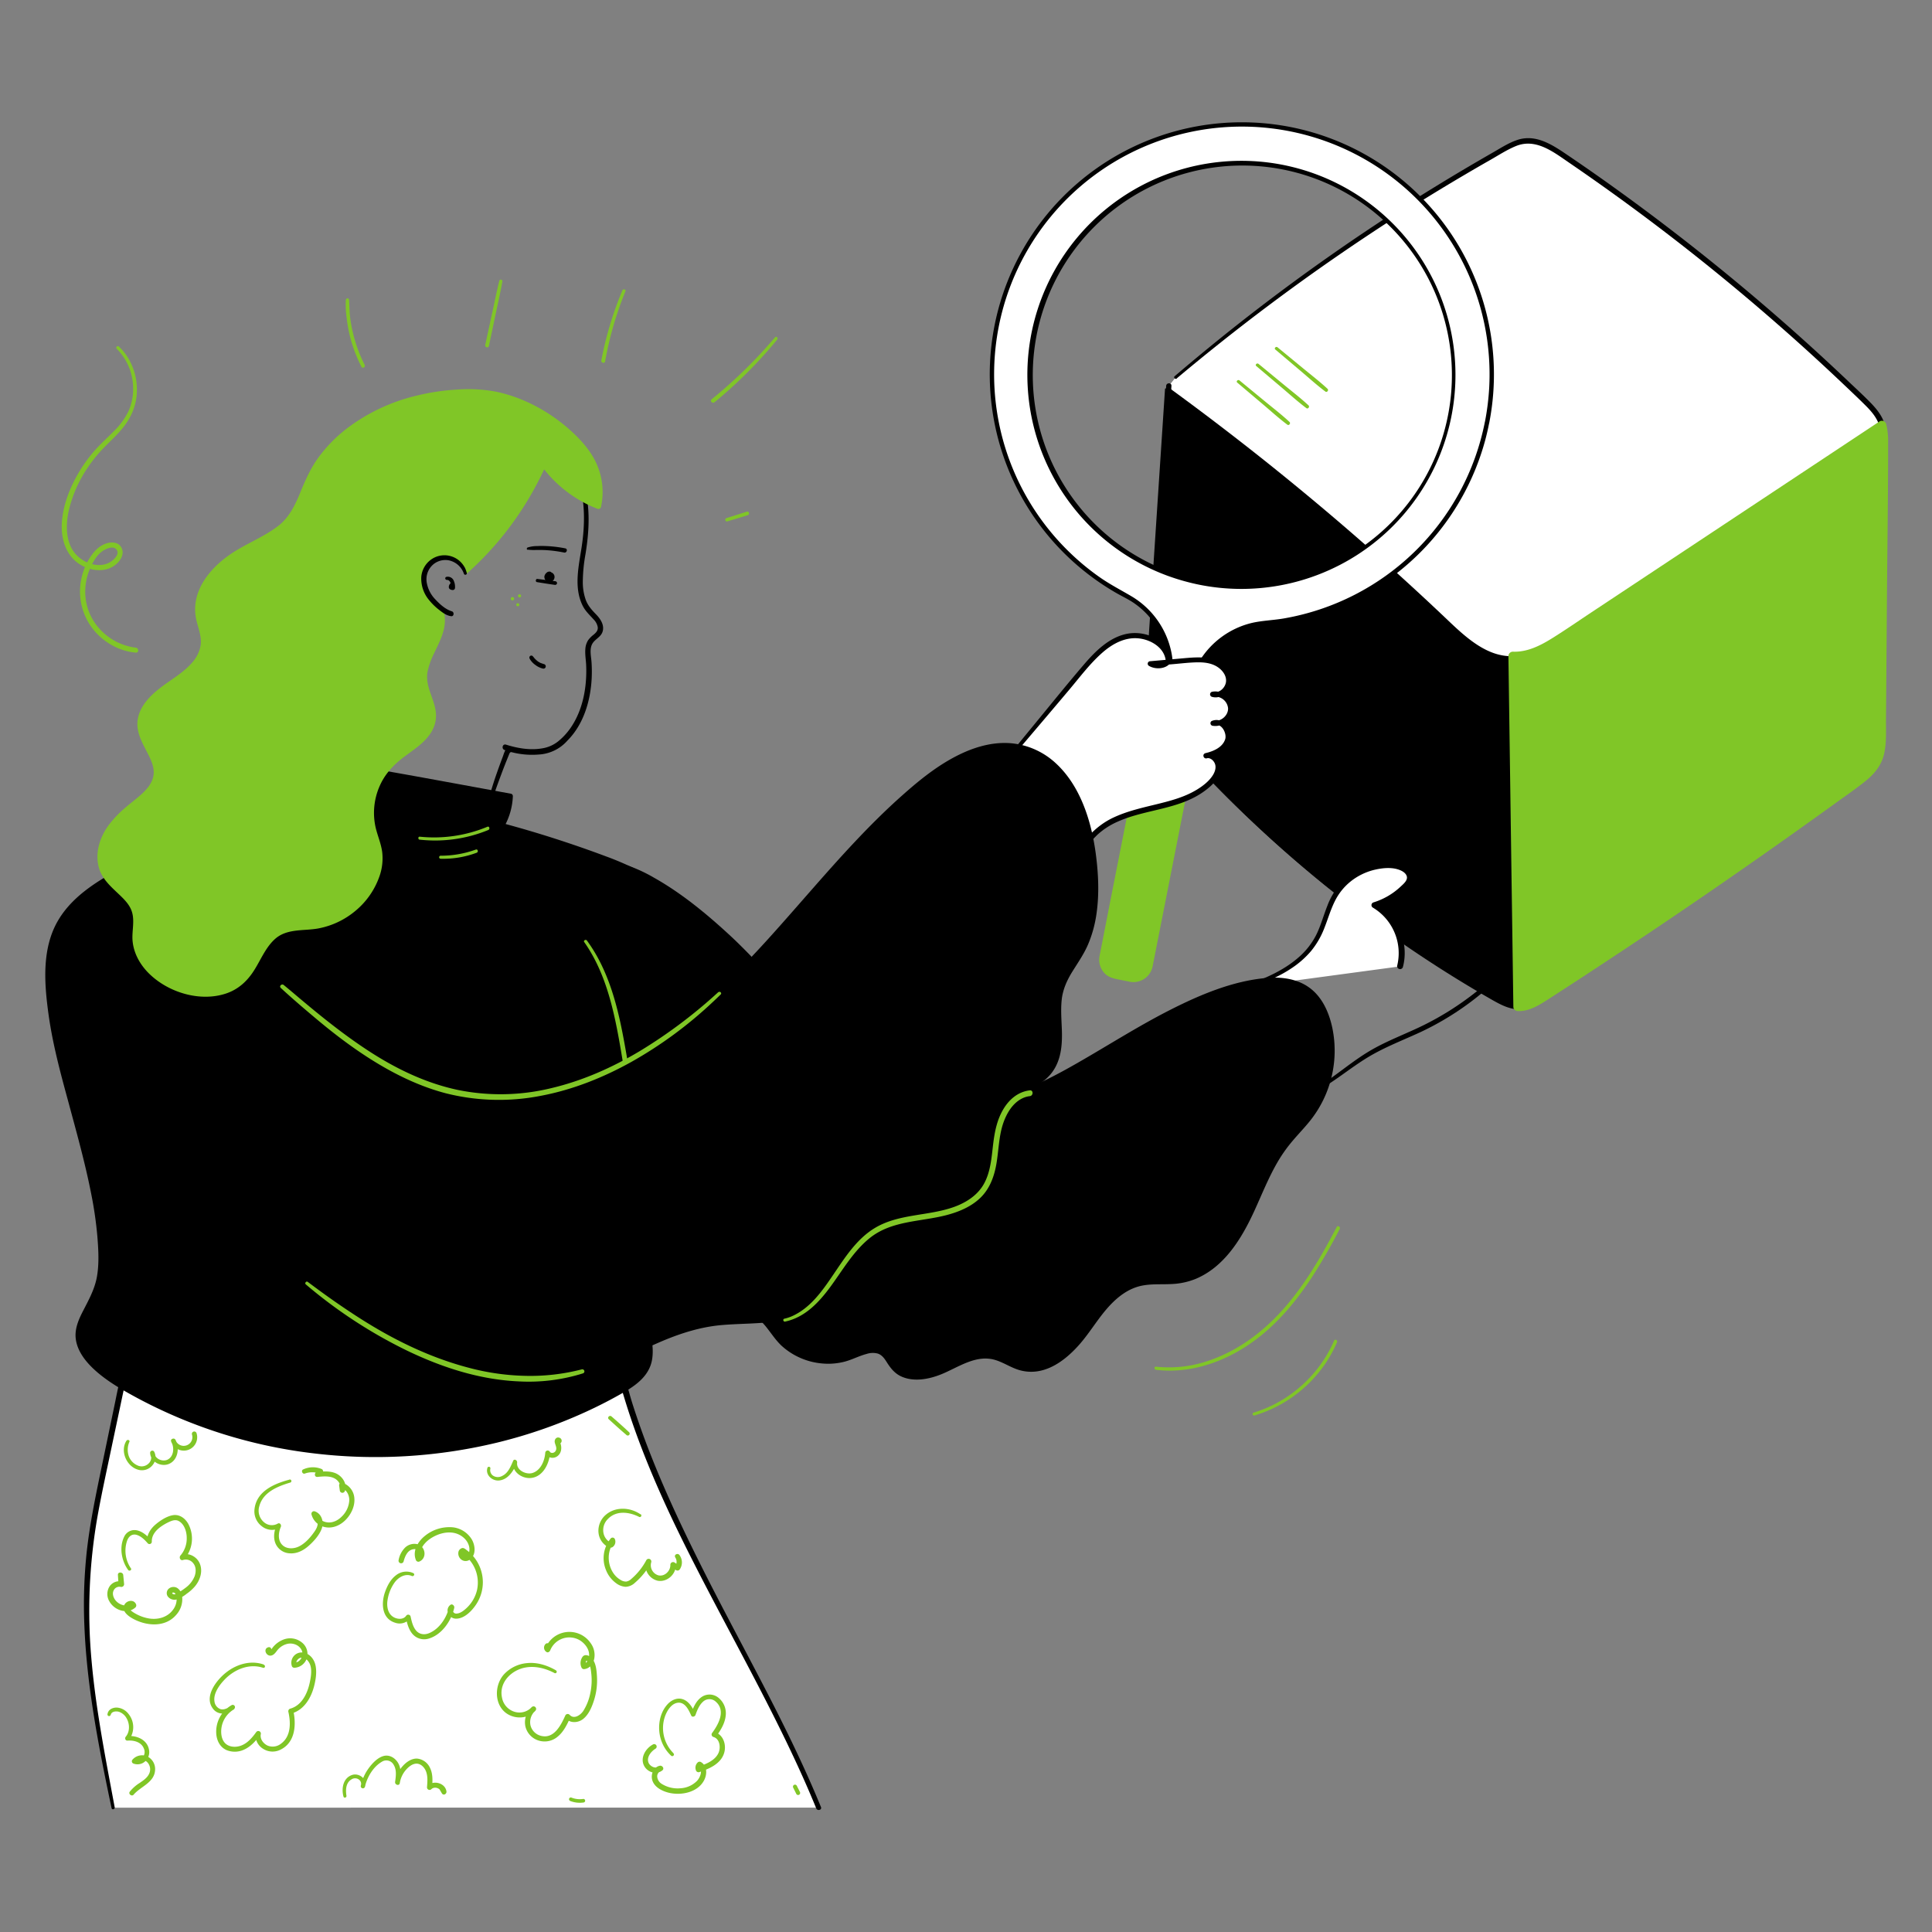 <svg viewBox="0 0 1000 1000" xmlns="http://www.w3.org/2000/svg"><rect x="0" y="0" width="1000" height="1000" fill="#808080" stroke="none"/><path d="M682.61 564.22c8.8-5 16.57-11.6 25.22-16.86 8.84-5.38 18.54-9 27.87-13.35a148.66 148.66 0 0 0 43.86-31.68q5.24-5.46 9.91-11.43a98.83 98.83 0 0 0 8.67-12.47 1 1 0 0 0-1.67-1c-2.59 3.61-5 7.34-7.7 10.87s-5.73 7.07-8.83 10.4a144.46 144.46 0 0 1-20.08 17.88 151.38 151.38 0 0 1-22.68 13.89c-9 4.48-18.62 7.94-27.38 13-9.85 5.69-18.34 13.37-28 19.34a.8.8 0 0 0 .81 1.39z" fill="#000000" class="fill-000000"></path><path d="M608.58 195.23a1080.08 1080.08 0 0 1 170-118.09c3.29-1.84 6.68-3.7 10.41-4.19 7.14-1 13.85 3.21 19.82 7.25a1147.44 1147.44 0 0 1 156.33 127.26c3.44 3.34 7 6.87 8.6 11.38 1.3 3.59 1.28 7.5 1.25 11.31q-.57 74.43-1.15 148.84c0 5.1-.12 10.41-2.36 15-2.43 5-7.08 8.47-11.57 11.74Q881.33 463 799.57 515.65c-4 2.58-8.25 5.23-13 5.41s-9.45-2.27-13.69-4.71A655.43 655.43 0 0 1 606.8 380.51c-3.76-4.28-7.52-8.72-9.59-14-2.7-6.93-2.26-14.62-1.77-22q4.77-72.37 9.53-144.74" fill="#ffffff" class="fill-ffffff"></path><path d="M609.15 195.8A1104.46 1104.46 0 0 1 707 122.49q25.15-16.77 51.23-32.09 6.56-3.87 13.17-7.63c4.34-2.47 8.69-5.32 13.33-7.2 10.24-4.15 19.4 3.14 27.46 8.65a1143.94 1143.94 0 0 1 97.55 74.66q23.12 19.74 45.17 40.7c3.62 3.44 7.26 6.87 10.79 10.4 3.31 3.31 6.34 6.9 7.35 11.58 1.15 5.34.52 11.19.48 16.61l-.13 16.05-.51 66-.25 33-.13 16.05c0 5.3.16 10.67-.28 16a20.6 20.6 0 0 1-5.47 13.07c-3.35 3.53-7.51 6.25-11.43 9.09q-13 9.48-26.19 18.84-26.1 18.59-52.55 36.68Q850 481.07 823 498.79c-8.85 5.82-17.61 11.85-26.67 17.33-4.32 2.61-8.86 4.45-14 3.14-4.87-1.25-9.27-4.27-13.56-6.78a656.1 656.1 0 0 1-93.48-66.4q-21.93-18.66-42.16-39.19-10.1-10.26-19.74-20.95c-6.38-7.08-14.05-14.33-16.18-24-1.09-4.95-.91-10.09-.62-15.12.32-5.41.71-10.83 1.07-16.24l2.2-32.58q2.19-33.06 4.36-66.12l2.12-32.16c.11-1.76-2.62-1.75-2.73 0l-8.94 135.8c-.66 10-2.49 21 .94 30.6 3.19 8.94 10.72 16 17 22.91q19.71 21.78 41.34 41.71a655.46 655.46 0 0 0 93 71.5q12.48 7.92 25.32 15.26c4 2.27 8.17 4.54 12.83 4.87s8.82-1.64 12.64-3.94c9.32-5.61 18.33-11.8 27.43-17.76s18.2-12 27.25-18.06q54.83-36.74 108.21-75.61c3.61-2.63 7.25-5.32 10-8.91a23.18 23.18 0 0 0 4.37-12.17c.53-5.24.3-10.59.34-15.84l.14-16.94q.25-33.86.52-67.73l.26-33.87.13-16.49c0-5.08.51-10.47-.9-15.43-1.21-4.26-4-7.75-7-10.88-3.54-3.64-7.28-7.1-11-10.61q-11.24-10.69-22.76-21.08a1150.8 1150.8 0 0 0-97.42-78.65q-12.75-9.2-25.75-18c-7.65-5.2-16.41-11.18-26.08-8-4.73 1.54-9 4.42-13.34 6.87q-6.78 3.89-13.51 7.86-13.27 7.85-26.33 16.07a1063.69 1063.69 0 0 0-100.9 72.09q-11.83 9.56-23.4 19.44c-.8.68.36 1.82 1.15 1.15z" fill="#000000" class="fill-000000"></path><path d="M784.72 521.06c4.75-.18 9-2.83 13-5.41Q879.44 463 958.06 405.72c4.49-3.27 9.14-6.75 11.57-11.74 2.24-4.59 2.32-9.89 2.36-15l1.15-148.84a36.2 36.2 0 0 0-.92-10.08l-164.8 109.2c-7.5 5-15.53 10.12-24.53 10.37-13 .36-23.73-9.32-33.11-18.25a1436.67 1436.67 0 0 0-144.88-120.8l-1.88.59q-4.71 71.64-9.43 143.28c-.49 7.42-.94 15.11 1.76 22 2.07 5.3 5.84 9.74 9.6 14A655.38 655.38 0 0 0 771 516.35c4.27 2.44 8.83 4.9 13.72 4.71z" fill="#000000" class="fill-000000"></path><g fill="#80c627" class="fill-18c4ff"><path d="M785.56 521h1c4.75-.18 9-2.83 13-5.41Q881.29 463 959.91 405.72c4.49-3.27 9.14-6.75 11.57-11.74 2.24-4.59 2.32-9.89 2.36-15q.58-74.42 1.15-148.84a36.2 36.2 0 0 0-.92-10.08q-82.4 54.6-164.8 109.19c-7.5 5-15.53 10.12-24.53 10.37h-1.69q1.26 90.7 2.51 181.38z"></path><path d="M785.56 523.33c6 .27 11.31-3.2 16.16-6.33q8.35-5.39 16.7-10.84 16.79-11 33.45-22.13 33.09-22.17 65.64-45.12 16.4-11.55 32.66-23.29c5.12-3.71 10.37-7.29 15.31-11.25 4.51-3.61 8.21-8 9.62-13.72 1.51-6.08 1-12.64 1.09-18.86q.09-10.2.16-20.41.17-20.4.32-40.81c.21-27.18.64-54.37.62-81.55a37.49 37.49 0 0 0-1-9.56 2.32 2.32 0 0 0-3.38-1.37l-74.63 49.45L823.64 317c-6.77 4.49-13.46 9.13-20.36 13.42-6.13 3.81-12.83 7.18-20.23 6.89a2.32 2.32 0 0 0-2.3 2.3l1 70.89q.49 35.29 1 70.59l.56 39.95c0 3 4.63 3 4.59 0l-1-70.89-1-70.59-.56-39.95-2.29 2.3c6.73.26 13.12-2.15 18.92-5.38 6.13-3.41 11.89-7.54 17.73-11.41l37.82-25.06 75.14-49.78 42.57-28.21-3.37-1.38a35.87 35.87 0 0 1 .84 9.47q0 4.95-.08 9.9-.07 10.06-.16 20.11-.15 19.95-.31 39.91c-.2 26.66-.31 53.32-.61 80-.07 5.71-.45 11.55-4.19 16.17-3.62 4.46-8.74 7.63-13.34 11q-15.75 11.44-31.64 22.7-31.9 22.59-64.31 44.46-16.26 11-32.66 21.75-8.07 5.32-16.17 10.58c-5.22 3.39-10.36 7.17-15.89 10a15.44 15.44 0 0 1-7.78 2c-2.95-.14-2.94 4.46 0 4.59zM660.14 180.94l13 11c4.25 3.59 8.43 7.4 12.89 10.74.83.62 1.85-.73 1.1-1.43-4.08-3.79-8.57-7.24-12.87-10.79l-13-10.69c-.79-.66-1.95.47-1.15 1.15zM650.3 189.51q6.5 5.51 13 11c4.25 3.6 8.43 7.41 12.89 10.75.83.62 1.85-.73 1.1-1.43-4.08-3.8-8.57-7.24-12.87-10.79l-13-10.69c-.79-.66-2 .47-1.15 1.15zM640.46 198.08q6.49 5.5 13 11c4.25 3.6 8.43 7.41 12.89 10.75.83.62 1.85-.74 1.1-1.43-4.08-3.8-8.57-7.24-12.87-10.79l-13-10.69c-.79-.66-2 .46-1.15 1.15z"></path></g><path d="M644.5 511c14.62-4.77 29.8-11.85 37.2-25.33 3.93-7.14 5.3-15.51 9.51-22.49a32.22 32.22 0 0 1 30.38-15c4 .44 8.91 3.16 8 7.09a7.39 7.39 0 0 1-2 3.19 37.82 37.82 0 0 1-16.22 10.1c10.79 6 16.59 19.73 13.36 31.63" fill="#ffffff" class="fill-ffffff"></path><path d="M644.73 511.8c8.44-2.65 16.84-5.9 24.18-10.92a47.33 47.33 0 0 0 9.64-8.56 43 43 0 0 0 6.87-11.8c1.87-4.68 3.24-9.57 5.5-14.08a30.2 30.2 0 0 1 8.28-10.29 31.75 31.75 0 0 1 11.46-5.75c3.9-1 8.54-1.62 12.49-.53 1.81.5 4.15 1.53 4.9 3.4.9 2.21-1.58 4.22-3 5.55a36 36 0 0 1-14.14 8.26 1.49 1.49 0 0 0-.35 2.68 27.44 27.44 0 0 1 12.64 30 1.52 1.52 0 0 0 2.93.8c3.41-12.59-2.63-27-14.09-33.3l-.35 2.68a41.09 41.09 0 0 0 13.4-7.27c3.18-2.61 7.9-6.73 5.21-11.24-2.19-3.67-7-4.74-10.94-4.87A32.63 32.63 0 0 0 705.9 449a34.18 34.18 0 0 0-11.37 7.65 36.65 36.65 0 0 0-7.53 12.29c-2 5-3.37 10.29-5.81 15.13a38.44 38.44 0 0 1-8.64 11.11c-8 7.17-18.21 11.52-28.24 14.94-1 .36-.62 2 .46 1.68z" fill="#000000" class="fill-000000"></path><path d="M769.68 218.74A129.35 129.35 0 0 0 666.87 66.62c-69.57-13.21-137.38 32.66-151 102.15a129.41 129.41 0 0 0 67.34 139.79 42.85 42.85 0 0 1 22.07 46.38l-12 60.8 11 2.18 12-61a42.51 42.51 0 0 1 37.77-34.28 129.41 129.41 0 0 0 115.63-103.9zm-148.2 82.89A110 110 0 1 1 750.68 215a110 110 0 0 1-129.2 86.63z" fill="#ffffff" class="fill-ffffff"></path><path d="M770.79 219.05a130.48 130.48 0 1 0-208.58 77.36 129.6 129.6 0 0 0 15.87 10.69c2.84 1.62 5.81 3 8.53 4.83a40.86 40.86 0 0 1 7.43 6.4 42.32 42.32 0 0 1 10.09 36.31c-.78 4.05-1.59 8.09-2.39 12.13l-9 45.44-.64 3.23a1.17 1.17 0 0 0 .8 1.41L604 419a1.17 1.17 0 0 0 1.41-.8L612 385l4.19-21.24c.94-4.76 1.71-9.57 3.52-14.1A41.7 41.7 0 0 1 643.88 326c5.47-2 11.12-2.24 16.82-3a130.21 130.21 0 0 0 16.81-3.47 130.53 130.53 0 0 0 91.26-91.8q1.15-4.31 2-8.69c.29-1.44-1.93-2.06-2.21-.61a128.37 128.37 0 0 1-103.91 101.65c-5.7 1-11.58 1.09-17.2 2.47a43.77 43.77 0 0 0-26.27 19.07c-3.55 5.61-5.33 11.75-6.6 18.18l-3.68 18.63-7.57 38.43-.15.76 1.41-.81-11-2.17.81 1.41 7.17-36.39 4.04-20.66c1.38-7 2.15-13.94.75-21.08a44 44 0 0 0-20.56-29.2c-5.54-3.28-11.19-6.17-16.49-9.87a127.12 127.12 0 0 1-14.84-12.14 128.22 128.22 0 1 1 216.36-86.46 131.14 131.14 0 0 1-2.25 18.2c-.29 1.43 1.93 2.05 2.21.6z" fill="#000000" class="fill-000000"></path><path d="M621.79 300.52a108.47 108.47 0 1 1 16.57 2 109.41 109.41 0 0 1-16.57-2c-1.44-.28-2.06 1.94-.61 2.22a110.79 110.79 0 1 0-16.38-4.55 113.63 113.63 0 0 0 16.38 4.55c1.44.26 2.06-1.93.61-2.22z" fill="#000000" class="fill-000000"></path><rect fill="#80c627" height="23.41" rx="7.64" transform="rotate(-78.84 591.61 453.367)" width="105.57" x="538.78" y="441.67" class="fill-18c4ff"></rect><path d="m585.94 503.73-5.75-1.14c-2.09-.41-4.23-.65-5.62-2.49s-1-3.93-.62-6.06l3.9-19.77 6-30.24 5.27-26.74 1.54-7.82c.4-2 .66-4.09 2.46-5.45s4-1 6.2-.59c2 .38 3.91.73 5.86 1.15a5.45 5.45 0 0 1 4.42 6.16c0 .3-.12.61-.18.91l-3.48 17.69-5.84 29.6-5.5 27.89c-.82 4.16-1.57 8.34-2.46 12.48a5.44 5.44 0 0 1-6.16 4.42 2.36 2.36 0 0 0-2.82 1.6 2.31 2.31 0 0 0 1.6 2.83 10.13 10.13 0 0 0 11.87-8.16l1.18-6 5.11-25.89 6.2-31.48 4.33-22a18.34 18.34 0 0 0 .64-6.33 10 10 0 0 0-7.72-8.21c-2-.43-4-.78-6-1.17-2.88-.57-5.56-.93-8.36.35a10 10 0 0 0-5.44 6.93c-.32 1.48-.59 3-.88 4.45l-4.74 24-6.26 31.72L570 490.4c-.28 1.44-.59 2.89-.85 4.34a10.17 10.17 0 0 0 2.55 9c2 2.11 4.56 2.72 7.28 3.25l5.75 1.14c2.88.6 4.12-3.83 1.21-4.4z" fill="#80c627" class="fill-18c4ff"></path><path d="M319.33 447.07c22.41 5.8 50.74 30.59 66.91 47.15s30.43 35 47.83 50.25 38.9 27.38 62 27.84c21.25.43 41.41-8.93 59.91-19.38 29.48-16.65 57.92-37 91-43.91 10.17-2.13 21.69-2.66 30 3.58 5.5 4.15 8.71 10.71 10.47 17.37a56.18 56.18 0 0 1-8.7 46.65c-4.19 5.77-9.47 10.69-13.8 16.37-9.21 12.06-13.77 26.94-20.77 40.41s-18 26.48-32.91 29.07c-7.48 1.3-15.33-.16-22.64 1.86-12.45 3.44-19.94 15.65-27.64 26s-19.47 20.63-32 17.5c-5.18-1.3-9.64-4.78-14.86-5.9-8.92-1.91-17.56 3.35-25.87 7.1s-19.47 5.55-25.41-1.37c-2.11-2.47-3.27-5.8-5.94-7.64-5-3.5-11.68.16-17.44 2.27a33.5 33.5 0 0 1-35.47-8.78c-2.77-3.07-4.94-6.63-7.69-9.71-5.95-6.67-14.24-10.66-21.71-15.56a98.69 98.69 0 0 1-43.22-70c-1.52-13-.42-26.14-2.4-39s-7.81-26.18-19.21-32.52" fill="#000000" class="fill-000000"></path><path d="M319.12 447.86c14.71 4 27.93 13.62 39.65 23.06a314.43 314.43 0 0 1 34.52 32.77c23.82 26 47 56.14 82.27 66.82 17.28 5.24 35.07 3.73 51.93-2.32 17.23-6.19 32.94-15.91 48.61-25.19 15.45-9.2 31-18.48 47.77-25.18a136.65 136.65 0 0 1 25.34-7.61c7.88-1.48 16.81-2 24.11 1.91 7.53 4 11.32 12.11 13.13 20.09a54.15 54.15 0 0 1-.5 25.56 56.59 56.59 0 0 1-12.23 22.73c-3 3.46-6.16 6.76-9 10.34a79 79 0 0 0-7.39 11.16c-8.24 14.94-12.8 32.06-24.17 45.14-5.09 5.85-11.41 10.86-19 13-8.82 2.51-18.24.09-27 2.91-15.27 4.9-21.9 20.79-32 31.75-5.46 5.92-12.79 11.8-21.25 11.89-4.49.05-8.32-1.89-12.27-3.78s-8-3.33-12.53-3.07c-8.84.5-16.11 5.78-24.19 8.72-6.18 2.25-14.87 3.82-20.08-1.37-2.66-2.65-3.79-6.49-7-8.66-3.38-2.29-7.56-1.88-11.27-.74-3.89 1.2-7.51 3.11-11.51 4a30.83 30.83 0 0 1-11.41.27A31.78 31.78 0 0 1 404 690.7c-3-3.65-5.47-7.59-9-10.79a68.61 68.61 0 0 0-9.87-7.25c-7.12-4.47-14.2-8.71-20.48-14.36a97.37 97.37 0 0 1-31.81-63.73c-1.48-18 .79-36.84-7.57-53.48a37.08 37.08 0 0 0-14.6-15.85c-1.89-1.08-3.59 1.83-1.7 2.91 15.38 8.75 18.79 28.15 19.46 44.28.42 9.93.23 19.89 1.76 29.74a97.13 97.13 0 0 0 6.56 22.83 100.66 100.66 0 0 0 28.7 38.63c6.59 5.4 14 9.36 21 14.11a44.69 44.69 0 0 1 9.74 8.61c2.84 3.46 5.21 7.31 8.52 10.36a35.73 35.73 0 0 0 20.64 9 33.89 33.89 0 0 0 11.44-.82c4.08-1 7.8-3.08 11.87-4.12a10 10 0 0 1 5.78-.13c2.18.77 3.43 2.66 4.61 4.52 2 3.16 4.17 5.86 7.68 7.39 6.49 2.84 14.25 1.3 20.58-1.27 8.08-3.28 16.57-9.42 25.74-7.85 4.46.76 8.31 3.37 12.46 5a22 22 0 0 0 11.92 1.28c8.16-1.39 15.15-7.07 20.55-13s9.33-12.7 14.42-18.71 11.32-11.3 19.38-12.68c4.85-.84 9.82-.44 14.71-.71a36.84 36.84 0 0 0 12.26-2.61c15.11-6.25 24.09-21.22 30.58-35.42 3.79-8.29 7.16-16.79 11.71-24.7a75.81 75.81 0 0 1 8.05-11.42c3-3.56 6.31-6.94 9.22-10.62a58.09 58.09 0 0 0 11.4-47.32c-1.61-7.91-5-16-11.57-21s-14.92-6-22.82-5.3c-17.41 1.53-34.42 8.77-49.84 16.6-16.44 8.36-32 18.34-48 27.49s-33.37 18-52.09 20.06c-18 1.95-35.48-3.45-50.82-12.67-15.81-9.5-29-22.56-41.35-36.08-11.89-13-23.32-26.36-36.29-38.28-11.81-10.84-24.49-21.23-38.51-29.1a78.43 78.43 0 0 0-18.9-7.94.81.81 0 0 0-.43 1.57z" fill="#000000" class="fill-000000"></path><path d="M515.7 400.11 559.21 348c6.36-7.61 13.29-15.61 22.81-18.35s22 2.69 22.67 12.58a7.69 7.69 0 0 1-9.51 1.26l18.93-1.65c4.45-.39 9-.76 13.29.59s8.15 4.88 8.5 9.33-4.17 9-8.4 7.58a7.67 7.67 0 1 1 .19 15c4.44-2.06 9.23 4 7.71 8.65s-6.57 7.18-11.35 8.21c3.14-.95 6.34 2.29 6.43 5.56s-2 6.23-4.34 8.51c-14.93 14.53-40.69 10.94-57 23.87-10.94 8.66-15.76 23.31-26.61 32.09" fill="#ffffff" class="fill-ffffff"></path><path d="M516.34 400.75c12.46-14.72 25-29.36 37.42-44.13 5.4-6.44 10.58-13.35 16.93-18.9 5.24-4.57 11.81-8.14 19-7.26 6.28.77 13.15 4.92 13.73 11.79l.38-.93a6.43 6.43 0 0 1-7.94 1.09l-.64 2.39 12.38-1.07c4-.35 8.07-.84 12.11-.91 3.65-.06 7.41.38 10.52 2.43 2.46 1.61 4.67 4.45 4.36 7.55s-3.45 6.23-6.7 5.26v2.6a6.69 6.69 0 0 1 7.75 5.89c.19 3.83-3.83 7.18-7.55 6.49l.32 2.44c3.8-1.61 6.71 4.11 5.74 7.15-1.4 4.34-6.36 6.34-10.42 7.24l.72 2.63c1.87-.48 3.54.93 4.29 2.56.89 2 .2 4.21-.86 6-2 3.27-5.31 5.8-8.54 7.75-6.46 3.91-13.9 5.8-21.17 7.58-7.47 1.82-15 3.53-22 6.84-7.24 3.43-12.73 8.81-17.4 15.23-5.46 7.5-10 15.8-17.18 21.81-1.37 1.15.59 3 2 1.95 6.84-5.49 11.27-13.22 16.2-20.32a60.7 60.7 0 0 1 8.41-10 38.38 38.38 0 0 1 10.07-6.51c14.56-6.63 32.05-6.24 45.25-16 3.67-2.7 7.66-6.34 8.34-11.09.65-4.53-3.11-9.67-8-8.41-1.7.44-1 3 .72 2.63 5.35-1.2 12-4.53 12.59-10.73.47-5.24-4.63-10.87-10-8.6a1.35 1.35 0 0 0 .32 2.44c5.36 1 11.15-3.39 10.93-9.06-.21-5.5-5.84-9.6-11.13-8.49a1.36 1.36 0 0 0 0 2.6c3.46 1 6.9-.87 8.76-3.79a9.17 9.17 0 0 0-.39-10.06c-5.2-7.75-15.24-6.81-23.34-6.09l-17 1.51a1.29 1.29 0 0 0-.65 2.39c3.24 1.94 8.59 1.78 11.09-1.44 1-1.23 0-3.74-.53-5a14.54 14.54 0 0 0-2.68-4.26c-4.8-5.32-13-7.33-19.85-5.75-8.85 2-15.76 8.92-21.48 15.56-7.24 8.43-14.26 17.07-21.3 25.66q-12.35 15.07-24.72 30.12c-.74.89.52 2.18 1.28 1.28z" fill="#000000" class="fill-000000"></path><path d="M58.55 935.65C49.72 891.37 41.37 848.93 46.22 804c1.57-14.56 4.57-28.92 7.57-43.25l8.82-42.13a14.79 14.79 0 0 1 1.92-5.45c1.5-2.18 4-3.37 6.45-4.42 41.44-17.85 87.78-19.56 132.88-21 32-1 64.42-2 95.41 5.85 6.13 1.56 12.5 3.65 16.75 8.35 3.81 4.23 5.37 10 6.93 15.43 21.59 75.91 70.87 145.19 100.75 218.24" fill="#ffffff" class="fill-ffffff"></path><path d="M59.36 935.42c-4.64-24.89-9.59-49.78-11.89-75a282.34 282.34 0 0 1 3.06-75.86c2.24-12.43 5-24.78 7.58-37.14l4-18.88c.66-3.14 1.31-6.29 2-9.44.63-2.95 1.43-5.48 4.1-7.17a46 46 0 0 1 7.63-3.47q4.11-1.63 8.29-3.09c5.55-1.93 11.2-3.62 16.9-5.09a282 282 0 0 1 34.72-6.52c23.68-3 47.57-3.74 71.4-4.49 24.93-.79 50.11-1.44 74.83 2.46a179.14 179.14 0 0 1 18.02 3.71c5 1.33 10.29 3.08 14.09 6.8s5.48 9.06 6.93 14.12c1.57 5.45 3.2 10.87 5 16.25 7.27 21.83 16.54 42.91 26.68 63.54 10.27 20.89 21.33 41.39 32.2 62 10.78 20.43 21.39 41 30.83 62.08q3.5 7.83 6.76 15.77c.61 1.49 3.06.84 2.44-.67-8.88-21.69-19.29-42.71-30.08-63.5-11-21.17-22.37-42.15-33-63.5-10.57-21.19-20.56-42.76-28.75-65q-3-8.2-5.67-16.54c-1.71-5.39-3-10.91-4.92-16.24-1.73-4.9-4.27-9.31-8.51-12.45s-9.3-4.68-14.29-6c-24.64-6.27-50.29-7-75.59-6.47-24.57.47-49.25 1.14-73.73 3.38-23.86 2.19-47.73 6.2-70.29 14.5q-4.25 1.56-8.42 3.32a25.83 25.83 0 0 0-6.47 3.46 11.64 11.64 0 0 0-3.78 6.71c-.72 3.07-1.3 6.18-1.94 9.26q-4 19.23-8 38.45c-2.6 12.55-5.08 25.14-6.53 37.89a256.5 256.5 0 0 0-1.29 38.7c1 25.51 5.21 50.76 10.19 75.75q1.89 9.44 3.89 18.83c.23 1.06 1.81.6 1.62-.45zM253.57 417.6q2.35-7.28 5-14.43c.88-2.35 1.74-4.7 2.65-7 .47-1.2.95-2.41 1.44-3.61.24-.6.48-1.19.73-1.79.12-.3.24-.6.37-.9.31-.39.33-.52.05-.38a1.25 1.25 0 0 0 .62-2.32c-2.62-1.34-3.53 2.79-4.18 4.48-1.06 2.79-2.09 5.6-3.07 8.42-2 5.63-3.68 11.37-5.26 17.13a.83.83 0 0 0 1.61.44z" fill="#000000" class="fill-000000"></path><path d="m190.84 398.34 73.39 13.73a33.07 33.07 0 0 1-4.46 15.32q25.83 7 51 16.32c16.65 6.19 34 13.89 43.91 28.61 9.69 14.32 10.62 32.73 9.8 50-1.7 36.09-9.61 71.71-21.21 105.93-5.84 17.2-12.72 35-9.88 53 1.44 9.07 5.25 18.77 1.17 27-2.55 5.13-7.67 8.4-12.64 11.25-78 44.77-180.07 44.2-257.6-1.44-7.46-4.39-14.86-9.32-19.86-16.37-11.5-16.23 6.11-24.14 7.61-44 3.03-40.69-20.93-95.1-25.83-135.64-1.78-14.8-2.62-30.66 4.5-43.75 6.34-11.67 18-19.32 29.61-25.84 17.94-10.11 37.93-18.91 58.4-16.73" fill="#000000" class="fill-000000"></path><path d="M190.62 399.13c24.38 4.93 48.84 9.48 73.27 14.17l-.93-1.23a32.73 32.73 0 0 1-4.34 14.64 1.36 1.36 0 0 0 .79 2c18 4.9 35.74 10.63 53.16 17.24 14.13 5.37 28.82 12 38.55 24 10.32 12.77 12.31 29.76 12.08 45.64a315.41 315.41 0 0 1-5.88 54A426.94 426.94 0 0 1 343.43 623c-5.6 17.09-13.17 34.57-12.13 52.93a84.59 84.59 0 0 0 2 12.75c.91 4.26 1.84 8.63 1.47 13-.74 8.61-7.74 13.18-14.61 17.08a242.85 242.85 0 0 1-42.75 19 262.8 262.8 0 0 1-92.16 13.25 259.44 259.44 0 0 1-91.48-19.84Q83 726.65 72.6 721.05c-7-3.8-14.24-7.77-20.3-13-4.82-4.17-10.15-10-10.27-16.76-.09-5.13 2.73-9.8 5-14.19 2.9-5.51 5.43-11.15 6.23-17.39a96.7 96.7 0 0 0-.05-20.83c-1.34-15.27-4.78-30.3-8.57-45.12-3.92-15.35-8.38-30.55-12-46-3.52-14.79-6.49-30.1-6.1-45.37.21-8.23 1.69-16.57 5.76-23.82 3.83-6.81 9.62-12.27 15.92-16.78a166.19 166.19 0 0 1 20.94-12.38 125 125 0 0 1 24.48-9.86 69.12 69.12 0 0 1 25.11-2.32c1.94.19 1.93-2.85 0-3-18-1.82-35.39 4.51-51.12 12.6-13.89 7.13-29.15 15.51-37.4 29.32-8.67 14.52-7.35 32.56-5.14 48.64 2.06 15.07 6 29.83 10 44.48 4.24 15.77 8.69 31.51 11.89 47.52a202.56 202.56 0 0 1 3.41 23.1c.56 7 1 14.42-.29 21.32-1.18 6.18-4.15 11.59-7 17.11-2.36 4.55-4.54 9.44-3.88 14.69.89 7.1 6.19 13.08 11.44 17.52 6.19 5.24 13.37 9.28 20.48 13.12A256.78 256.78 0 0 0 162 752.21a268 268 0 0 0 95.39-5.54 253.92 253.92 0 0 0 44.94-15.49 233.35 233.35 0 0 0 21.22-10.92c6.77-4 13-9 14.07-17.25 1.2-8.83-2.63-17.42-3.28-26.14-.69-9.33 1.06-18.6 3.58-27.55s5.87-17.83 8.76-26.76 5.55-18 7.89-27.11a377 377 0 0 0 10.06-55.86c1.69-16.78 3.08-34.59-1.26-51.09a54.41 54.41 0 0 0-10.52-21 65.36 65.36 0 0 0-18.05-14.61 148.17 148.17 0 0 0-21.19-9.65c-8.79-3.3-17.61-6.35-26.61-9.24s-17.88-5.5-26.92-7.93l.8 2a35.11 35.11 0 0 0 4.58-16 1.27 1.27 0 0 0-.93-1.23c-24.5-4.47-49-9.07-73.51-13.3-1-.18-1.49 1.38-.44 1.59z" fill="#000000" class="fill-000000"></path><path d="M195.4 343.16c-4.6 16.83-7.81 34.08-13.47 50.62-1.54 4.49-3.41 8.81-5.17 13.21-.51 1.29 1.58 2.13 2.23.94a73.32 73.32 0 0 0 4.76-11.52c1.45-4.14 2.67-8.37 3.81-12.61 2.31-8.64 4.14-17.39 6.06-26.12 1-4.71 2.15-9.41 3.37-14.08a.83.83 0 0 0-1.59-.44zM273.1 284.49a25.78 25.78 0 0 0 4.57.17c1.59 0 3.18 0 4.77.08A68.17 68.17 0 0 1 292 286c1.41.28 2-1.89.59-2.17a64.07 64.07 0 0 0-9.76-1.18c-1.59-.07-3.19-.1-4.77 0a15.81 15.81 0 0 0-4.94.73c-.51.2-.67 1.07 0 1.2zM285.36 297.65a1 1 0 0 0 .13-1.24 1.3 1.3 0 0 0-1.34-.54 1.69 1.69 0 0 0-.92.32 3.16 3.16 0 0 0-.65.56 4.45 4.45 0 0 0-.38.48 2.93 2.93 0 0 0-.19.4 2 2 0 0 0-.2 1.37c0 .11 0 .22.05.32a3.22 3.22 0 0 0 .24.61 2.87 2.87 0 0 0 .36.5 2.37 2.37 0 0 0 .49.41l.16.1a2.35 2.35 0 0 0 .57.23 3.29 3.29 0 0 0 .62.08 2.65 2.65 0 0 0 .63-.07h.2a4 4 0 0 0 .57-.24 3.59 3.59 0 0 0 .5-.37 1.06 1.06 0 0 0 .15-.15 2.49 2.49 0 0 0 .59-1.11 2.58 2.58 0 0 0 0-1.35 2.44 2.44 0 0 0-.69-1.14 2.39 2.39 0 0 0-.52-.38 2.84 2.84 0 0 0-1.08-.29 3.16 3.16 0 0 0-.69.06h-.13a3.14 3.14 0 0 0-.53.23 2.89 2.89 0 0 0-.45.33l-.08.08a2.53 2.53 0 0 0-.56 1 .27.27 0 0 0 0 .12 2.89 2.89 0 0 0-.08.58 2.3 2.3 0 0 0 .1.69 3.14 3.14 0 0 0 .23.53 2.89 2.89 0 0 0 .33.45l.07.07a2.05 2.05 0 0 0 .83.48h.07l.49.06a1.35 1.35 0 0 0 .71-.16.93.93 0 0 0 .41-.23 1.38 1.38 0 0 0 .47-.52l.19-.44-.03-.48a1.35 1.35 0 0 0-.16-.71 1.28 1.28 0 0 0-.38-.59l.29.37a4.46 4.46 0 0 0-.34-.42l-.06-.07.29.38a1 1 0 0 1-.08-.14l.18.44a.75.75 0 0 1 0-.16l.07.49a.43.43 0 0 1 0-.16l-.07.49a.5.5 0 0 1 0-.13l-.19.43.08-.12-.29.37.09-.08-.37.28a.53.53 0 0 1 .15-.08l-.43.18.17-.05-.48.07a.54.54 0 0 1 .18 0l-.48-.07.17.05-.43-.18a.51.51 0 0 1 .16.09l-.36-.28a1.14 1.14 0 0 1 .11.11l-.28-.36a.72.72 0 0 1 .11.19l-.18-.42a.83.83 0 0 1 .06.21l-.06-.47a.89.89 0 0 1 0 .23l.06-.47a1.46 1.46 0 0 1 0 .2l.18-.42a1.32 1.32 0 0 1-.12.2l.27-.35a.87.87 0 0 1-.17.16l.35-.27a.86.86 0 0 1-.23.13l.42-.17a1.25 1.25 0 0 1-.26.07l.45-.06a1.13 1.13 0 0 1-.26 0l.45.06h-.21l.41.16a.69.69 0 0 1-.19-.1l.34.26-.16-.16.26.33a1 1 0 0 1-.13-.22l.16.39a2.36 2.36 0 0 1-.11-.44l.05.42a2.16 2.16 0 0 1 0-.36l-.05.4a1.91 1.91 0 0 1 .11-.41l-.14.35a2.82 2.82 0 0 1 .31-.53l-.21.28a3.65 3.65 0 0 0 .24-.31 1.61 1.61 0 0 0 .15-.36.5.5 0 0 0 .05-.13l-.12.3a.7.7 0 0 1 .09-.17l-.18.23a3 3 0 0 0 .27-.33l-.15.21-.2.15-.22.09h-.47a1 1 0 0 0 .35 0 .75.75 0 0 0 .49-.23z" fill="#000000" class="fill-000000"></path><path d="M277.94 301.3c3.06.5 6.12 1 9.19 1.42a1 1 0 0 0 1.19-.8 1 1 0 0 0-.94-1.08c-3.07-.41-6.14-.81-9.22-1.18-.93-.12-1.15 1.49-.22 1.64z" fill="#000000" class="fill-000000"></path><path d="M299 247.17c4 11.66 3.87 24.3 2 36.36-1.5 9.68-4 20.46.46 29.72 1.42 3 3.69 5 5.84 7.41a7.5 7.5 0 0 1 2.1 4c.17 1.75-.94 2.84-2.18 3.88a14.22 14.22 0 0 0-2.74 2.74 9.4 9.4 0 0 0-1.5 4.61c-.25 2.81.31 5.68.42 8.5.45 11.22-1.65 23.18-8.18 32.54a33.58 33.58 0 0 1-6.22 6.71 17.48 17.48 0 0 1-8.2 3.68c-6.27 1.14-12.9 0-18.9-1.9-1.78-.57-2.48 2.15-.77 2.77a42.06 42.06 0 0 0 17.58 2.36 21.32 21.32 0 0 0 15-7.23C302 375 305.57 363 306.23 351.51a71.93 71.93 0 0 0-.06-8.81c-.21-3-1.12-6.53.32-9.32 1.32-2.55 4.46-3.51 5.39-6.39 1.07-3.35-1-6.54-3.23-8.85s-4.3-4.52-5.45-7.61a27.39 27.39 0 0 1-1.54-9.33 83.57 83.57 0 0 1 1.39-14.37c2.16-13.28 2.8-27.42-2.31-40.13-.41-1-2.08-.63-1.7.47z" fill="#000000" class="fill-000000"></path><path d="M241.17 296.09a169.4 169.4 0 0 0 40.19-55.65 62.76 62.76 0 0 0 28.37 21.65 34 34 0 0 0-4.73-25.88c-11.42-17.35-36.35-32.07-57.2-33.08-31.72-1.53-68 11-85.12 39.31-6.33 10.49-7.59 23.12-17.93 30.93-7.86 5.95-17.2 9.44-25.3 15.05-9.78 6.77-18.45 17.58-16.94 29.38.63 5 3 9.72 2.9 14.74-.28 9.41-9 16-16.83 21.27s-16.35 12.34-15.93 21.74c.42 9.19 9.63 16.78 8.37 25.9-.86 6.27-6.38 10.68-11.32 14.64-5.57 4.45-11 9.3-14.48 15.54s-4.53 14.18-1.17 20.47c4 7.51 13.5 11.51 15.83 19.69 1.32 4.63 0 9.57.25 14.37.64 12 11.14 21.4 22.4 25.52 11 4 24.5 3.8 32.91-4.28 7.74-7.43 10-20.21 19.54-25.1 5.33-2.73 11.66-2.22 17.61-3a40.48 40.48 0 0 0 30.63-22.2 28.57 28.57 0 0 0 3-16c-.56-4.1-2.26-7.95-3.26-12a36.26 36.26 0 0 1 10.74-35c7.74-6.95 19.45-12 20.37-22.39.62-6.92-4.21-13.25-4.58-20.19-.65-12.09 12.16-22.86 8.85-34.5-8.26-3.64-13.52-14-9.79-22.26s17.14-10.28 22-2.67" fill="#80c627" class="fill-18c4ff"></path><path d="M241.82 296.73a164.31 164.31 0 0 0 33.68-41.86q3.81-6.72 7-13.77h-2.25a65 65 0 0 0 29.14 22.31 1.39 1.39 0 0 0 1.68-1 35.9 35.9 0 0 0-2.58-23c-3-6.4-8.06-12-13.26-16.66-10.72-9.66-24.2-17-38.39-20a78.11 78.11 0 0 0-20.2-1.11 114.2 114.2 0 0 0-20.39 3 96.64 96.64 0 0 0-36.75 17.16 74.76 74.76 0 0 0-14.29 14.47c-4.22 5.65-7 11.85-9.66 18.35s-5.73 13.11-11.49 17.55c-6.78 5.24-14.84 8.49-22.1 12.95-12.43 7.61-24 20.66-20.23 36.23 1 4.1 2.69 8.22 2.14 12.52a17.65 17.65 0 0 1-4.35 9c-4.76 5.55-11.25 9-16.93 13.44-5.3 4.17-10.5 9.6-11.37 16.59s3.39 13.1 6.28 19.17c1.4 3 2.52 6.31 1.88 9.64-.69 3.63-3.12 6.53-5.75 9s-5.83 4.8-8.69 7.26a56.56 56.56 0 0 0-8.56 8.94c-4.52 6.09-7.17 13.93-5.38 21.48 1.62 7 7.33 11.24 12.17 16.06 2.22 2.21 4.32 4.7 5.19 7.77 1.3 4.53 0 9.33.2 13.94.37 6.86 3.8 13.06 8.64 17.81 9.91 9.71 26.13 14.71 39.58 10.34 6.62-2.15 11.42-6.65 15-12.47 3.35-5.37 5.84-11.64 10.67-15.91 6.16-5.44 14.85-4 22.36-5.38a42 42 0 0 0 19.19-9.12 40.51 40.51 0 0 0 12.28-17.49 28.09 28.09 0 0 0 1.55-12.88c-.56-4.27-2.29-8.23-3.32-12.39a34.37 34.37 0 0 1 1.81-21.37c2.75-6.58 7.41-11.51 13.06-15.71 5-3.75 10.77-7.36 14-12.89a16.1 16.1 0 0 0 2.28-9.18c-.25-3.9-1.76-7.51-3-11.16-1.18-3.44-2-6.93-1.38-10.57a38.89 38.89 0 0 1 3.45-9.71c2.67-5.69 6-11.72 5.5-18.23-.09-1.22-.12-3.27-1.21-4.05-.65-.47-1.51-.74-2.2-1.17a15.47 15.47 0 0 1-2.37-1.81 17.87 17.87 0 0 1-5.11-8.09c-1.76-6 .39-12.28 6.28-14.83 4.55-2 10.71-1.52 13.65 2.92 1 1.52 3.47.1 2.46-1.44-4.09-6.18-12.7-6.73-18.77-3.27-7.26 4.13-8.56 13-5.26 20.22a20.34 20.34 0 0 0 9.89 9.92l-.65-.85c1.62 6-1.41 11.81-4 17.1s-5.43 11-5.1 17c.39 6.93 5.27 13.18 4.59 20.19-.54 5.66-5 9.76-9.26 13-4.8 3.74-10.07 7-14 11.7A38.13 38.13 0 0 0 191 414a40.38 40.38 0 0 0 1.69 19.86c1.22 3.82 2.31 7.55 2.1 11.6a29.17 29.17 0 0 1-3.13 11.25 39.05 39.05 0 0 1-31.16 21.23c-6.94.63-14 .61-19.66 5.23-4.49 3.66-7.14 9-9.95 14-3.06 5.38-6.52 10.3-12.27 13s-12.75 3-19 1.8c-11.93-2.27-25-10.46-27.53-23.15-.76-3.77-.09-7.57 0-11.36a18.19 18.19 0 0 0-2.36-10c-3.11-5.17-8.37-8.45-12.17-13-4.54-5.47-4.8-12.72-2.26-19.18 2.71-6.85 8.35-12.11 13.92-16.69 4.94-4.06 10.74-8.08 12.83-14.45 2-6.21-1-12.14-3.83-17.52s-5.51-11.3-2.73-17.45c2.68-5.92 8.28-10.17 13.49-13.75s10.52-7.27 14.23-12.47a19.19 19.19 0 0 0 3.49-8.4c.52-3.68-.34-7.24-1.33-10.76s-1.83-6.93-1.49-10.59a24.47 24.47 0 0 1 3-9.37A43.59 43.59 0 0 1 121.07 289c6.37-4.25 13.41-7.31 19.89-11.37a39.38 39.38 0 0 0 8.42-6.61 35.87 35.87 0 0 0 5.22-7.62c3-5.66 4.8-11.82 7.72-17.49a62.62 62.62 0 0 1 11-15c17.37-17.84 43.15-26.2 67.64-26.53a67.88 67.88 0 0 1 18.19 1.94 79.29 79.29 0 0 1 18.6 7.61 85.3 85.3 0 0 1 16.46 11.84c4.65 4.33 9.09 9.32 11.84 15.1a32.79 32.79 0 0 1 2.38 20.81l1.68-1a61.71 61.71 0 0 1-27.62-21c-.51-.69-1.81-1-2.25 0a173.67 173.67 0 0 1-29.13 44.77q-5.06 5.67-10.57 10.89c-.85.81.42 2.06 1.29 1.29z" fill="#80c627" class="fill-18c4ff"></path><path d="M241.58 296.5a11.87 11.87 0 0 0-17.58-7.44 12.26 12.26 0 0 0-5.94 9.5 17.25 17.25 0 0 0 4 12 30.53 30.53 0 0 0 5.27 5.14c1.86 1.46 3.79 2.94 6.2 3.24 1.49.19 1.68-2.13.34-2.53-3.27-1-6.14-3.59-8.44-6.06a16.51 16.51 0 0 1-4.6-9.12 10.09 10.09 0 0 1 3.21-8.9 9.74 9.74 0 0 1 8.4-2.27 10.55 10.55 0 0 1 7.66 6.86.79.79 0 0 0 1.53-.42z" fill="#000000" class="fill-000000"></path><path d="M231.32 300.18h.36c-.12 0-.06 0 0 0l.17.05s.21.07.1 0 .08.05.08.05a3.28 3.28 0 0 1 .31.2l.13.13c.09.09.18.17.26.26a.79.79 0 0 1 .12.15c-.06-.11-.07-.1 0 0l.19.32c0 .05.12.2 0 0a.59.59 0 0 1 .06.16 2.77 2.77 0 0 1 .12.41c0 .14.06.28.09.42s0-.12 0 0a1.5 1.5 0 0 0 0 .22 11.23 11.23 0 0 1 0 1.74l1.13-1.13c.13 0 .19 0 0 0s-.16-.07-.19-.06.19.1 0 0l-.19-.13.58 1v.08a.94.94 0 0 1 0-.16.88.88 0 0 1 .05-.15c-.07.16-.08.19 0 .11s.17-.35.28-.52a1.13 1.13 0 0 0-.29-1.46 1.17 1.17 0 0 0-1.5.08 2.51 2.51 0 0 0-.87 1.94c0 1.07 1.17 1.51 2.07 1.51a1.14 1.14 0 0 0 1.13-1.13 7.75 7.75 0 0 0-.88-4.16 3.31 3.31 0 0 0-3.6-1.52.78.78 0 0 0-.56.87.77.77 0 0 0 .77.68zM274.14 340.94a10 10 0 0 0 3 3.27 10.2 10.2 0 0 0 3.86 1.84 1.2 1.2 0 0 0 1.45-.83 1.21 1.21 0 0 0-.82-1.46q-.47-.13-.93-.3l-.45-.16-.18-.07c.26.1 0 0-.08 0a10.73 10.73 0 0 1-1.65-.93l-.34-.3c-.25-.18.1.09 0 0l-.19-.15q-.37-.31-.72-.66c-.22-.23-.44-.47-.65-.72l-.12-.15-.15-.19c-.11-.14-.23-.27-.34-.4a1 1 0 0 0-1.62 1.24z" fill="#000000" class="fill-000000"></path><g fill="#80c627" class="fill-18c4ff"><path d="M265.26 310.78a.87.87 0 0 0 0-1.74.87.87 0 0 0 0 1.74zM268.92 309.23a.81.81 0 0 0 0-1.62.81.81 0 0 0 0 1.62zM268 313.81a.79.79 0 0 0 0-1.58.79.79 0 0 0 0 1.58zM65.54 745.58c-3.59 5.34-.06 13.47 5.93 15.13a7 7 0 0 0 7.33-2.17 6.33 6.33 0 0 0 1-7.15 1.13 1.13 0 0 0-2.09.56c.12 4.66 5.6 7.51 9.71 5.78 4.79-2 5.66-8.4 3.36-12.56-.64-1.15-2.72-.35-2.19.93a6.91 6.91 0 0 0 13.15-4.25 1.23 1.23 0 0 0-2.38.65 4.49 4.49 0 0 1-8.46 3l-2.19.93c1.59 2.84 1.28 7.42-1.94 9.06-2.59 1.32-6.69-.38-6.81-3.5l-2.1.57a4.24 4.24 0 0 1-1 5 5.08 5.08 0 0 1-5.69.94 8.34 8.34 0 0 1-4.54-4.9 10.2 10.2 0 0 1 .36-7.33c.32-.88-1-1.32-1.44-.61zM67.76 811.77a16.14 16.14 0 0 1-2-14.22c.8-2.28 2.58-3.84 5.06-3.07 2.3.71 4.16 2.61 5.69 4.38a1.22 1.22 0 0 0 2.07-.86c-.14-3.33 2.1-5.94 4.68-7.79a25.81 25.81 0 0 1 4.1-2.39c1.7-.8 3.54-1.48 5.29-.46 2.84 1.66 4 5.53 4 8.61a13.48 13.48 0 0 1-3.27 9.19c-.83 1 0 2.79 1.34 2.3a4.82 4.82 0 0 1 5.29 1.66c1.57 1.87 1.5 4.53.73 6.72a13.8 13.8 0 0 1-4.71 6 36 36 0 0 1-3 2.07c-.87.55-2.56 1.87-3.61 1.08-.68-.5 0-.8.58-.65 1 .28 1.32 1.88 1.41 2.75a9 9 0 0 1-1.78 6c-2.83 4-7.8 5.38-12.48 4.63a21.66 21.66 0 0 1-8.15-3.19c-.68-.44-2.33-1.57-2-2.59 0 0 .31-.25.48-.37.48-.33.33.2.18-.23l.38-1.43c-2.52 2.26-6.6.66-8.39-1.76-1-1.36-1.63-3.3-.84-4.9a3.25 3.25 0 0 1 3.63-1.89 1.44 1.44 0 0 0 1.8-1.36c-.14-1.6-.3-3.19-.46-4.79s-2.88-1.78-2.75 0c.1 1.6.2 3.19.34 4.79l1.81-1.39a6.08 6.08 0 0 0-6.54 2.62 7.34 7.34 0 0 0 .06 7.77c2.59 4.54 9.22 6.77 13.4 3a1.46 1.46 0 0 0 .38-1.44c-1-2.93-5-2.29-6.14.19-1.7 3.65 3.08 6.46 5.71 7.72 6.87 3.27 15.81 3.62 21.15-2.62a12.13 12.13 0 0 0 3.08-9.5 6 6 0 0 0-2.52-4.4 3.84 3.84 0 0 0-4.32.27 3.05 3.05 0 0 0-.66 4 4.28 4.28 0 0 0 4.85 1.59 17.44 17.44 0 0 0 5-2.89 22.26 22.26 0 0 0 4.42-4c2.66-3.3 4.1-7.95 2.19-12-1.58-3.32-5.67-5.42-9.22-4.15l1.34 2.3a16.25 16.25 0 0 0 2.09-18.33c-1.63-2.88-4.51-5.06-8-4.47-3.15.54-6.39 2.67-8.81 4.69-2.69 2.26-4.73 5.37-4.55 9l2.07-.86c-1.9-2.16-4.38-4.41-7.29-5a5.85 5.85 0 0 0-6.56 3.25c-2.7 5.4-1.46 12.47 2 17.24.62.87 2.06.06 1.45-.84zM57.31 887.6c.4-1.8 2.74-2 4.23-1.59a7.13 7.13 0 0 1 3.93 3.29c1.72 2.92 1.84 7-.39 9.64-.57.68-.27 2 .82 2 3.37-.28 7.36.71 8.62 4.25a4.23 4.23 0 0 1-.64 4.35A3.56 3.56 0 0 1 70 910.6l.25 1.93a4.12 4.12 0 0 1 5.75-.63 5.29 5.29 0 0 1 1.08 6.41c-1 2-2.93 3.25-4.7 4.48a20.45 20.45 0 0 0-5.23 4.62c-.84 1.15 1.05 2.61 2 1.52 3.63-4.28 10.76-6.25 11.12-12.73a7.28 7.28 0 0 0-4.07-7.1 6.56 6.56 0 0 0-7.62 1.69 1.25 1.25 0 0 0 .55 2.05 5.89 5.89 0 0 0 6-1.17 6.36 6.36 0 0 0 2-5.94c-.87-5.29-6.4-7.57-11.23-7.13l.81 2a10.87 10.87 0 0 0-.14-13.41 8.34 8.34 0 0 0-5.95-3.35c-2.33-.11-4.75 1.05-5 3.57a.84.84 0 0 0 1.65.22zM136.51 861.56c-6.65-2.35-13.89-.23-19.32 4-5 3.86-11.8 12.46-7 18.8a6.09 6.09 0 0 0 4.68 2.55c2.32.08 4.44-1.18 6.33-2.39a1.18 1.18 0 0 0-1.2-2 15.78 15.78 0 0 0-8 15.54c.43 3.37 2.12 6.44 5.34 7.82a11.35 11.35 0 0 0 8.84-.21c3.66-1.6 6.34-4.7 8.63-7.86l-2.41-1a8.11 8.11 0 0 0 3.63 8.27 9.12 9.12 0 0 0 9.5.37c7.41-3.85 7.86-13 6.24-20.19l-.93 1.64c6.46-1.76 10.11-7.94 11.7-14 .89-3.44 1.51-7.33.78-10.84s-3.33-6.54-6.95-6.75a5.34 5.34 0 0 0-5.23 7.25 1.33 1.33 0 0 0 1.16.67 7.09 7.09 0 0 0 6.6-5.21 7.56 7.56 0 0 0-2.8-8 9.6 9.6 0 0 0-9-1.52 13 13 0 0 0-6.08 4.42c-.23.3-.45.64-.7.92a2 2 0 0 1-.54.46c.5.07.43.35-.22.84 1.57-.54.93-3-.7-2.52-3 .86-.88 5.29 2 4.15 1.51-.6 2.26-2.27 3.37-3.37a9.57 9.57 0 0 1 4.37-2.51c3-.73 6.48.58 7.66 3.53 1.07 2.68-.91 6.14-3.9 6.15l1.16.67c-.57-1.35.85-2.9 2.09-3.18a4.22 4.22 0 0 1 3.92 1.81c2.26 2.85 1.55 7.34.88 10.64-1.16 5.75-4.07 12.22-10.22 13.9a1.38 1.38 0 0 0-.93 1.64c1.27 5.62 1.4 12.68-3.79 16.45a6.91 6.91 0 0 1-7 1c-2.18-1.05-4-3.39-3.47-5.91a1.33 1.33 0 0 0-2.42-1c-2.06 2.85-4.6 5.84-8 7-2.85 1-6.54.72-8.5-1.83s-1.93-6.72-.89-9.78a13.32 13.32 0 0 1 6.12-7.34l-1.2-2c-1.69 1.1-3.84 2.61-6 2a4.8 4.8 0 0 1-3.1-4c-.66-4.06 2.51-8.42 5.16-11.2 5.07-5.34 12.78-8.59 20-6.19 1 .33 1.39-1.2.42-1.54zM149.77 765.87c-7.79 2.06-16.84 5.9-18 15a9.64 9.64 0 0 0 3.84 9.19 8.39 8.39 0 0 0 9.3.73l-1.65-1.65c-1.3 3-1.93 6.45-.74 9.56a8.41 8.41 0 0 0 7.51 5.3c3.62.27 6.94-1.44 9.6-3.76s5.64-5.6 6.89-9 .06-7.78-3.68-9a1.33 1.33 0 0 0-1.61 1.62 9 9 0 0 0 7.19 6.61c3.82.73 7.57-.92 10.28-3.57 2.89-2.83 5-7.06 4.73-11.17a9.09 9.09 0 0 0-6.2-8.27 1.36 1.36 0 0 0-1.71 1.3c.11.87.23 1.74.35 2.6a1.35 1.35 0 0 0 2.64.36c1.13-3.11-.56-6.36-3.09-8.2-3.19-2.33-7.46-2-11.18-1.68-1.65.15-1.7 2.72 0 2.61a3 3 0 0 0 3-2.91 1.31 1.31 0 0 0-.95-1.25 11.85 11.85 0 0 0-9.41.31c-1.18.54-.34 2.57.9 2.12a11 11 0 0 1 7.81.08l-1-1.26a.35.35 0 0 1-.37.3v2.61c2.91-.26 6.28-.66 9 .8 2 1.1 3.57 3.43 2.72 5.75l2.64.36c-.11-.86-.22-1.73-.34-2.6l-1.71 1.31c2.8.84 4.3 3.7 4.26 6.5a12.67 12.67 0 0 1-3.95 8.45c-2 2-4.83 3.4-7.7 2.9a6.44 6.44 0 0 1-5.36-4.76l-1.61 1.61a3.6 3.6 0 0 1 2.26 3.31c.15 1.85-.86 3.6-1.89 5-2 2.84-4.61 5.78-7.77 7.34-2.78 1.38-6.66 1.5-8.88-1s-1.72-6.34-.53-9.13c.43-1-.52-2.36-1.65-1.65a6.18 6.18 0 0 1-7.19-.85 7.8 7.8 0 0 1-2.29-8.2c1.9-7.24 9.49-10.28 16-12.21a.81.81 0 0 0-.43-1.57zM179.32 929.44c-.49-3-.33-6.77 2.66-8.46a3.35 3.35 0 0 1 3.87.17 2.72 2.72 0 0 1 .88 3.16l2.13.59c1.16-5 4.21-10.33 8.76-13a4.29 4.29 0 0 1 6.18 1.64c1.59 2.59 1.11 5.89.71 8.74-.22 1.57 2.16 2.28 2.42.67a13.65 13.65 0 0 1 2.79-6.41c1.4-1.73 3.61-3.75 6-3.68 2.18.06 3.94 1.95 4.72 3.85 1.09 2.64.78 5.67.57 8.44a1.33 1.33 0 0 0 2.25.94c1.74-1.7 4.84-.43 5.3 1.81l2.39-1-1.81-2.71c-.86-1.29-2.89-.14-2.09 1.21l1.65 2.81c.8 1.37 2.58.38 2.38-1-.64-4.35-6.7-5.93-9.69-3l2.26.93c.27-3.39.46-7-1.09-10.12a8.23 8.23 0 0 0-6.48-4.76c-3-.24-5.77 1.77-7.66 3.88a15.86 15.86 0 0 0-3.9 8.13l2.47.33c.46-3.47.88-7.37-1.16-10.46-1.64-2.49-4.53-4.1-7.53-3.17s-5.56 3.68-7.41 6.17a24.23 24.23 0 0 0-4.15 9.19 1.11 1.11 0 0 0 2.13.59c1.51-4-3-7.43-6.65-6.19-4.66 1.58-5.57 7-4.44 11.16.27 1 1.71.57 1.55-.43zM214 814.28a8.59 8.59 0 0 0-9 1.05c-2.82 2.12-4.51 5.37-5.68 8.63-2.09 5.81-1.79 13.82 5.17 15.95a6.93 6.93 0 0 0 7.9-2.36l-2.31-.3c.59 2.91 1.38 6 3.28 8.32a8 8 0 0 0 8.76 2.5c6.74-2.1 11.53-9.26 13-15.86.23-1-1-2.29-2-1.52a3.59 3.59 0 0 0-1.14 4.4 4.43 4.43 0 0 0 4.43 2.72c4.13-.17 7.88-4.1 10-7.3a20.7 20.7 0 0 0-.5-23.78 21.06 21.06 0 0 0-4.32-4.37c-.76-.58-1.62-1.39-2.63-1a2.72 2.72 0 0 0-1.6 1.62 4 4 0 0 0 1.24 4.11 3.64 3.64 0 0 0 4.64.12c3.27-2.35 2.77-7.24 1-10.33a13.23 13.23 0 0 0-9.76-6.34 20.08 20.08 0 0 0-14.59 4.46c-3.56 2.88-6.45 7.67-4.68 12.31a1.41 1.41 0 0 0 1.71 1c4.23-1.66 3.42-7.78-.72-9a7 7 0 0 0-6.36 1.56 12.25 12.25 0 0 0-3.52 6.63 1.34 1.34 0 0 0 2.58.72c.71-2.68 2.07-6.08 5.27-6.37a2.44 2.44 0 0 1 2.71 1.45c.24.75.16 2-.7 2.35l1.7 1c-1.52-4 1.47-7.88 4.62-10.08 3.6-2.5 8.41-4.06 12.78-3.07 3.53.81 6.85 3.53 7.58 7.2.28 1.38.16 3.81-1.42 4.46-.88.35-1.81-1-1.14-1.32h-1.39a18.12 18.12 0 0 1 8 19.16 18.59 18.59 0 0 1-5.45 9.35c-1.31 1.21-3.1 2.69-5 2.82a1.79 1.79 0 0 1-1.83-.81 1 1 0 0 1 .17-1.49l-2.25-1.31c-1.24 5.53-4.93 11.43-10.34 13.72-2.6 1.1-5.35.71-7.09-1.62-1.5-2-2.09-4.62-2.6-7a1.28 1.28 0 0 0-2.31-.31c-1.41 2-4.34 1.83-6.3.78-2.91-1.55-3.7-4.88-3.44-8a21.27 21.27 0 0 1 3.56-9.71c1.93-2.87 5.63-5.23 9.13-3.69.94.41 1.78-.92.83-1.41zM287.86 864.62c-4.55-2.67-9.84-4.34-15.15-3.79a18.49 18.49 0 0 0-11.84 5.79c-5.67 6.32-5 18 3.59 21.45 4.26 1.73 9.58.92 12.68-2.62a1.33 1.33 0 0 0-1.88-1.88 10.53 10.53 0 0 0-3.34 9.92 10.06 10.06 0 0 0 6.89 7.42 10.43 10.43 0 0 0 10-2.16c2.95-2.48 4.71-6.11 6.26-9.55l-2.16.27c2.27 2.59 6.26 2.3 8.83.35 3-2.32 4.67-6.38 5.77-9.92A33.87 33.87 0 0 0 309 868c-.17-3.27-.48-7.66-3-10.07-1.17-1.1-3.32-1.9-4.46-.39a5.61 5.61 0 0 0-.49 5.72 1.42 1.42 0 0 0 1.57.64c2.64-.36 4.38-2.69 4.92-5.17a10.35 10.35 0 0 0-1.73-8.12 13.32 13.32 0 0 0-23.62 2.86l2-.82a.22.22 0 0 0 .09.1c1.2-1.21-.61-3-1.86-1.86a2.64 2.64 0 0 0 .38 4.13c.79.6 1.72-.1 2-.82a10.66 10.66 0 0 1 15.2-5.26c2.39 1.43 4.56 4 4.88 6.82.26 2.24-.52 5.08-3.06 5.43l1.58.64a2.69 2.69 0 0 1 .4-2.76l-1 .41c2.65-.06 3.05 5 3.25 6.78a31.65 31.65 0 0 1-.53 10.18 26.9 26.9 0 0 1-3.6 9.12c-1.46 2.19-4.84 4.54-7.11 2a1.38 1.38 0 0 0-2.16.28c-2.16 4.8-5.68 12.05-12.16 10.73a7.46 7.46 0 0 1-5.89-5.44 7.83 7.83 0 0 1 2.51-7.65l-1.88-1.88a8.65 8.65 0 0 1-8.87 2.43 9.37 9.37 0 0 1-6.54-7.41c-1.64-7.86 5-14.32 12.34-15.55 5.11-.87 10.38.53 14.88 2.92a.78.78 0 0 0 .79-1.34zM252.31 759.72c-1.22 3.79 2.59 7 6.16 6.56 4.72-.56 7.34-5.11 9.1-9l-2.06-.87c-.81 5.41 4.87 9.36 9.89 8.52 5.94-1 8.89-7.54 9.34-12.91l-2.35.63a4.3 4.3 0 0 0 6.21 1 5 5 0 0 0 1.87-3.56 6.88 6.88 0 0 0-.4-3.05l-.2-.48c-.14-.71-.67-.93-1.62-.68l.37-.88-.13.13a1.25 1.25 0 0 0 1.76 1.76 1.65 1.65 0 0 0-.82-2.76c-1.51-.47-2.53 1-2.3 2.37.28 1.59 1.42 3 .37 4.63-.61.93-2.26 1.32-2.94.24a1.27 1.27 0 0 0-2.34.64c-.32 4.09-2.31 9-6.55 10.38-3.3 1.08-8.54-1.4-8-5.39.15-1.12-1.5-2.16-2.06-.87-1.32 3-2.6 6.42-5.82 7.88a4.57 4.57 0 0 1-4.38-.08 3.43 3.43 0 0 1-1.59-3.78.79.79 0 0 0-1.52-.42zM331.49 783.79c-5.44-3.74-13.19-4.07-18.22.52-4.37 4-4.95 11.19-.27 15.23 1.13 1 2.75 2.17 4.17 1.15a3.39 3.39 0 0 0 1-4.21 1.29 1.29 0 0 0-2-.26 16 16 0 0 0-2.54 16.35 15.25 15.25 0 0 0 5.19 6.83 9.18 9.18 0 0 0 4.94 1.93 7.37 7.37 0 0 0 4.89-2.11 35.89 35.89 0 0 0 8.3-10.32l-2.53-1.07a8.26 8.26 0 0 0 5.89 10.33c4.88 1 9.68-3.32 9.5-8.21l-2.14 1.22c.76.52 1.52 1.05 2.29 1.56a1.42 1.42 0 0 0 1.94-.51 6.39 6.39 0 0 0-.22-7.34c-.94-1.24-3-.14-2.15 1.25a4.2 4.2 0 0 1-.08 4.66l1.94-.51-2.29-1.56a1.42 1.42 0 0 0-2.13 1.23c.13 3.16-3 6.24-6.23 5.43a5.45 5.45 0 0 1-3.65-6.81 1.39 1.39 0 0 0-2.53-1.07 33.34 33.34 0 0 1-7.84 9.79 4.93 4.93 0 0 1-2.53 1.32 5.11 5.11 0 0 1-3-.87 11.19 11.19 0 0 1-3.36-3C314.25 810 314 802.63 318 798l-2-.26c.21.47-.2.84-.57 1l1-.13a7.06 7.06 0 0 1-4.13-5.48 8.07 8.07 0 0 1 2.31-6.87c4.38-4.59 11-3.72 16.15-1.14a.8.8 0 0 0 .81-1.39zM315.13 734.63c3 2.71 5.93 5.42 9 8a1 1 0 1 0 1.4-1.4c-2.93-2.76-5.94-5.41-9-8.08-1-.87-2.41.55-1.43 1.44zM348.53 907.4a18.38 18.38 0 0 1-4.44-18.69c1-3 3.37-7.15 7-7.39s5.48 4 6.68 6.64c.47 1 1.89.58 2.21-.29.87-2.43 1.92-5.08 3.88-6.85a4.84 4.84 0 0 1 6.66 0c5.28 4.66 1.34 11.78-2 16.25a1.34 1.34 0 0 0 .8 2c3.32 1 3.83 5.58 2.53 8.35-1.88 4-6.77 5.79-10.67 7.1l1.71 1a1.06 1.06 0 0 1 .2-1.32l-1.68.21c2.69 1.6 1 5.66-.65 7.38a13 13 0 0 1-8.5 3.81 15.55 15.55 0 0 1-9.57-2.16 4.91 4.91 0 0 1-2.51-3.77 2.84 2.84 0 0 1 2.06-3l-1.37-2.36c-1.7 1.4-4.45-.15-5.18-1.92-1.17-2.86 1.33-5.88 3.6-7.27a1.28 1.28 0 0 0-1.29-2.21c-3.79 2-6.79 6.88-4.61 11.08 1.77 3.4 6.43 4.83 9.48 2.32 1.17-1-.13-2.63-1.38-2.36-3.24.68-4.76 4.47-3.88 7.45 1.07 3.63 5 5.6 8.36 6.47 6.41 1.63 15.06 0 18.44-6.33 1.64-3.08 1.75-7.52-1.6-9.5a1.41 1.41 0 0 0-1.69.22 3.73 3.73 0 0 0-.92 4 1.42 1.42 0 0 0 1.72 1c5-1.68 10.91-4.12 12.78-9.56 1.46-4.21-.1-9.72-4.67-11.14l.8 2c2.38-3.25 4.54-6.86 4.84-11a10.32 10.32 0 0 0-4.13-9.06 7.25 7.25 0 0 0-8.82.19c-2.66 2.07-4 5.39-5.07 8.48l2.21-.29c-1.26-2.71-2.89-5.75-5.73-7.08-3.1-1.45-6.38-.09-8.58 2.29-4.29 4.65-5.31 11.88-3.59 17.82a19.27 19.27 0 0 0 5.42 8.84c.81.73 2-.44 1.2-1.21zM295.19 932.2a13.59 13.59 0 0 0 7 .75.93.93 0 0 0-.49-1.8 11.69 11.69 0 0 1-6-.75.93.93 0 0 0-1.15.65 1 1 0 0 0 .65 1.15zM410.58 925.32l1.61 3.25a1.07 1.07 0 0 0 1.46.38 1.1 1.1 0 0 0 .38-1.46l-1.64-3.24a1.05 1.05 0 0 0-1.44-.37 1.07 1.07 0 0 0-.37 1.44zM217.28 434.61a72.4 72.4 0 0 0 35.46-5c1-.42.58-2.11-.46-1.68a72 72 0 0 1-35 5.14c-1-.1-1 1.47 0 1.58zM228.08 444.49a49.23 49.23 0 0 0 18.66-3.12c1-.38.6-2-.45-1.64a52.86 52.86 0 0 1-18.21 3.18.79.79 0 0 0 0 1.58z"></path></g><path d="M68.21 571.81a533 533 0 0 0 90.63 92.39c40.59 32.35 92.7 59.76 142.63 45.61 22.93-6.5 43.28-21.37 66.88-24.7 19.61-2.77 43.06 1.48 56.29-13.25 8.12-9.05 9.4-22.8 17.78-31.59 16.9-17.74 52.89-6.6 66.08-27.25 7.66-12 3.05-29.26 11.77-40.48 6.35-8.18 18.2-10.8 24-19.37 8-11.75.83-28.12 5-41.68 2.11-6.84 6.93-12.44 10.37-18.71 8-14.49 8.24-31.95 6.35-48.37-2.74-23.76-13.06-50.66-36.12-57-19.21-5.29-38.89 6.17-54.25 18.86-38.37 31.67-66.93 73.6-103.15 107.73s-85.14 61.19-134 51.91c-35.7-6.79-64.91-31.55-92.31-55.42" fill="#000000" class="fill-000000"></path><path d="M67.5 572.23a520 520 0 0 0 96.07 97.16C197 695.05 238.43 718 282 714.6a108.19 108.19 0 0 0 31-7.33c10.23-4 20-9 30.15-13.29 9.83-4.11 19.92-7.24 30.57-8.14 9.33-.8 18.74-.58 28-1.91 8.41-1.2 16.8-3.95 22.91-10.12 6.85-6.91 9.14-16.6 13.52-25 4.11-7.89 10.43-12.91 18.83-15.65 7.53-2.46 15.48-3.31 23.26-4.62 7.25-1.21 14.79-2.74 21.11-6.68 6.85-4.26 10.76-11 12.43-18.8 2-9.16 1.24-19.51 6.27-27.76 4.81-7.91 14.33-10.81 21.1-16.62 7.59-6.51 8.79-15.8 8.48-25.27-.17-5.14-.62-10.31-.14-15.45.52-5.65 2.74-10.55 5.72-15.31 2.81-4.5 5.82-8.82 7.93-13.72a62.9 62.9 0 0 0 4.38-15.82c1.54-10.51 1-21.27-.42-31.76-2.29-16.56-7.93-34.57-20.56-46.24a39.27 39.27 0 0 0-23.16-10.4c-10.54-.93-21 2.59-30.12 7.56-9.73 5.28-18.35 12.36-26.58 19.7-8.41 7.49-16.39 15.45-24.11 23.65-15.39 16.34-29.78 33.6-44.85 50.24-29.44 32.5-63.36 63.3-106.49 75.68-20.69 5.93-42.54 6.64-63.27.48-20.95-6.22-39.55-18.4-56.57-31.81-8.35-6.58-16.47-13.48-24.49-20.46-1-.9-2.57.61-1.52 1.53 31.16 27.13 65.19 55.94 108.54 57.76 42.31 1.78 82-20.68 112.83-47.8 33.24-29.21 59.11-65.62 90.67-96.5a244.56 244.56 0 0 1 25-21.92c8.83-6.53 18.71-12.28 29.6-14.43a36.75 36.75 0 0 1 28.19 5.52c7 4.82 12.08 12 15.75 19.53a93.12 93.12 0 0 1 7.74 25.33 113.68 113.68 0 0 1 1.21 31.84 62.55 62.55 0 0 1-4.1 16.43c-2.09 5.08-5.2 9.53-8.09 14.17-2.64 4.24-4.87 8.7-5.69 13.67a69.47 69.47 0 0 0-.4 14.56c.46 10 .77 20.21-7.46 27.28-6.66 5.73-15.53 8.57-20.73 16-5.36 7.66-5.28 17.5-6.7 26.38-1.36 8.5-4.59 16.15-12.23 20.72-6.38 3.82-14 5.16-21.21 6.33-7.67 1.25-15.5 2.16-22.89 4.71s-13.55 6.79-17.75 13.4c-5.12 8.08-7 18-13 25.53C412.59 684.84 390 681.7 373 683.27c-21.37 2-39.62 13-59.13 20.86a109.55 109.55 0 0 1-62.44 6c-21.54-4.14-41.83-13.45-60.46-24.82-19-11.58-36.42-25.53-53-40.26a543.4 543.4 0 0 1-48.23-48.47q-10.83-12.37-20.88-25.38c-.56-.74-1.86.25-1.29 1z" fill="#000000" class="fill-000000"></path><g fill="#80c627" class="fill-18c4ff"><path d="M371.89 513.43A256.75 256.75 0 0 1 331.23 544c-14.26 8.54-29.63 15.38-45.84 19.21a110.87 110.87 0 0 1-48.6.9c-16.2-3.47-31.24-10.65-45.12-19.59-14.12-9.1-27.19-19.8-40-30.68q-2.38-2-4.81-4c-1-.86-2.56.57-1.52 1.53 6.29 5.79 12.81 11.35 19.37 16.83s13.33 10.72 20.38 15.57c13.83 9.5 28.92 17.64 45.22 22a112.51 112.51 0 0 0 49.56 1.43c16.59-3.12 32.45-9.47 47.15-17.68a215.16 215.16 0 0 0 41.46-30.45c1.53-1.42 3.05-2.87 4.55-4.33.76-.74-.39-1.88-1.17-1.16zM158.26 664.78A249.15 249.15 0 0 0 210.52 699c18.19 8.76 37.61 15.1 57.9 16a93.56 93.56 0 0 0 33.33-4.15 1.08 1.08 0 0 0-.57-2.08 106.2 106.2 0 0 1-29.29 3.36 123.51 123.51 0 0 1-29.06-4.13c-19.72-5.15-38.07-14-55.26-24.84-9.72-6.13-19.12-12.78-28.31-19.68-.74-.56-1.71.7-1 1.3z"></path><path d="M302.41 487.64c9.9 14.07 14.32 30.93 17.47 47.62.9 4.72 1.69 9.47 2.47 14.22.26 1.59 2.69.92 2.42-.67-2.89-16.84-5.94-33.92-13.46-49.43a82.16 82.16 0 0 0-7.51-12.55c-.6-.82-2 0-1.39.81zM406.4 684.05c10.37-2.25 17.55-10 23.58-18.23 6.33-8.64 11.82-18.3 20.3-25.08 11.27-9 26.12-8.31 39.43-11.75 6.32-1.63 12.62-4.21 17.45-8.73 5.11-4.78 7.49-11.34 8.62-18.11s1.22-13.66 3.28-20.15c1.74-5.35 4.85-10.92 10.08-13.49a12.1 12.1 0 0 1 3.9-1.15c1.87-.22 1.89-3.19 0-3-6 .71-10.6 4.58-13.65 9.65-3.34 5.55-4.56 11.79-5.33 18.13-.83 6.91-1.3 14.26-4.71 20.49-3.22 5.89-9 9.65-15.12 11.93-13.51 5-29 3.49-41.57 11.15-9.27 5.64-15.3 15.15-21.26 23.92-5.78 8.52-11.94 17.47-21.69 21.73a21.2 21.2 0 0 1-3.72 1.19c-1 .24-.56 1.72.41 1.5z"></path></g><path d="M759.88 466.69c2.57-2.57 5.27-5 8.07-7.33 1.37-1.14 2.77-2.25 4.2-3.31s3.1-2.07 4.47-3.3c.85-.76-.23-2-1.18-1.52a30.36 30.36 0 0 0-4.44 3.16c-1.46 1.13-2.9 2.29-4.31 3.5a104.52 104.52 0 0 0-8 7.65c-.72.77.41 1.9 1.15 1.15zM745 453.57a52.88 52.88 0 0 0 20.6-17.41c.93-1.31-1.19-2.49-2.13-1.25a69.74 69.74 0 0 1-19.3 17.24.82.82 0 0 0 .83 1.42z" fill="#000000" class="fill-000000"></path><g fill="#80c627" class="fill-18c4ff"><path d="M60.42 180.53a29.11 29.11 0 0 1 8.49 21 28.09 28.09 0 0 1-2.31 11.1 37.21 37.21 0 0 1-7.85 10.74c-3.16 3.22-6.54 6.23-9.54 9.61a74.68 74.68 0 0 0-8.09 11c-4.58 7.63-8.14 16.34-9 25.26-.8 8.05 1.19 16.9 7.95 22 5.23 3.93 13.19 5.52 18.91 1.67 3-2 5.88-6 3.76-9.66-1.63-2.82-5.27-2.84-8-1.87-3.54 1.26-5.94 3.88-8 6.94a32.18 32.18 0 0 0-4.63 11.25 31.63 31.63 0 0 0 4 23.17 32.74 32.74 0 0 0 18.47 14 31.67 31.67 0 0 0 5.72 1.06c1.65.15 1.61-2.38 0-2.57a30.29 30.29 0 0 1-18.88-9.88A28.43 28.43 0 0 1 44.15 305a30.05 30.05 0 0 1 2.58-11c1.36-3.05 3.31-6.55 6.06-8.56 1.66-1.22 5.45-3.11 7.29-1.22 2.61 2.67-2 6.41-4.26 7.35-5.69 2.38-12.66-.3-16.58-4.68-5.37-6-5.28-15.22-3.64-22.61a66.82 66.82 0 0 1 10.24-22.89A72.13 72.13 0 0 1 54 231.5c2.91-3 6-5.8 8.68-8.95 4.91-5.7 8-12.37 8.17-20a31.45 31.45 0 0 0-5.92-19.33 29.64 29.64 0 0 0-3.4-3.85c-.74-.7-1.85.41-1.12 1.12zM179 155.28a46.59 46.59 0 0 0 .41 9.06 76.16 76.16 0 0 0 1.49 8.73 72.88 72.88 0 0 0 6.21 16.79c.56 1.08 2.18.13 1.63-1a75.62 75.62 0 0 1-6-16.33 69.61 69.61 0 0 1-1.53-8.47c-.35-2.94-.32-5.88-.54-8.83a.81.81 0 0 0-1.62 0zM258.45 145.3c-1.38 5.5-2.47 11.09-3.68 16.63s-2.42 11.09-3.61 16.64c-.27 1.23 1.62 1.76 1.89.52 1.19-5.55 2.35-11.11 3.52-16.67s2.46-11.1 3.45-16.69c.18-1-1.31-1.46-1.57-.43zM322.14 150.31a179.76 179.76 0 0 0-10.88 36.23c-.24 1.27 1.71 1.81 1.94.54a179.28 179.28 0 0 1 10.53-36.33c.4-1-1.19-1.41-1.59-.44zM401.16 174.61a250 250 0 0 1-32.82 32.08c-1.07.86.45 2.37 1.5 1.5a232 232 0 0 0 32.45-32.45c.65-.78-.46-1.92-1.13-1.13zM376.49 269.86l10.56-3.2c1.16-.35.66-2.19-.5-1.82L376 268.18c-1.06.33-.61 2 .47 1.68zM598.31 709c16.25 2 32.57-3.07 46.2-11.8 14.16-9.06 25.29-22 34.46-36a290 290 0 0 0 14.48-25.13c.54-1-1-2-1.59-.93-7.75 14.76-16.14 29.38-27.18 41.95-10.76 12.25-24.17 22.35-39.8 27.43a62.88 62.88 0 0 1-26.57 2.87c-1-.11-1 1.44 0 1.56zM649.26 732.67a68 68 0 0 0 36.47-26.48 65.16 65.16 0 0 0 6.3-11.46c.43-1-1-1.86-1.46-.86a67.36 67.36 0 0 1-29.83 32.39 64.59 64.59 0 0 1-11.89 4.91.78.78 0 0 0 .41 1.5z"></path></g></svg>
